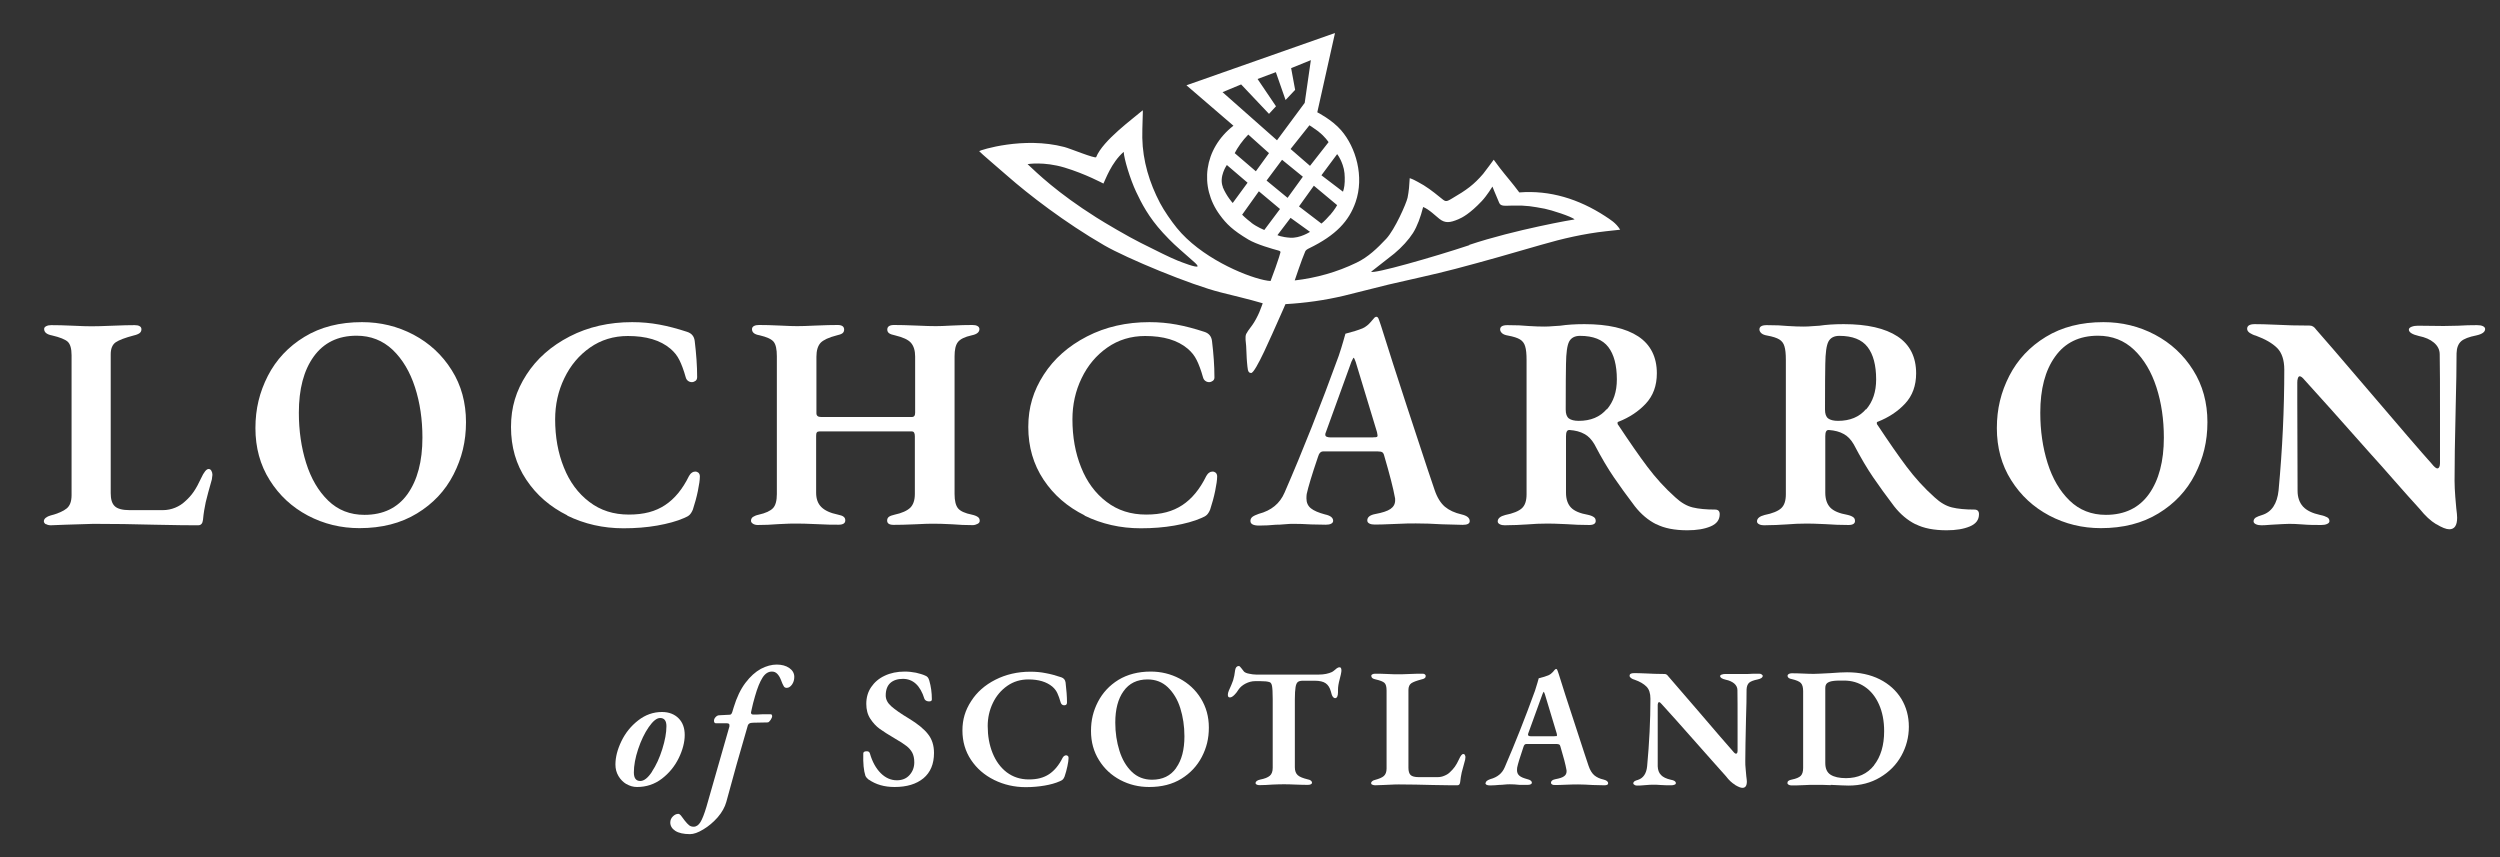 <?xml version="1.0" encoding="UTF-8"?>
<svg id="Layer_3" xmlns="http://www.w3.org/2000/svg" version="1.1" viewBox="0 0 175 60">
  <rect x="0" y="0" width="175" height="60" fill="#333333" stroke="none"/>
  <!-- Generator: Adobe Illustrator 29.2.1, SVG Export Plug-In . SVG Version: 2.1.0 Build 116)  -->
  <defs>
    <style>
      .st0 {
        fill: #fff;
      }
    </style>
  </defs>
  <path class="st0" d="M112.36,15.13c-1.85-1.2-3.86-1.83-6.01-1.66-.47-.64-.93-1.15-1.36-1.71-.16-.22-.43-.58-.43-.58,0,0-.59.81-.74.99-.65.76-1.16,1.13-2.19,1.73-.45.27-.44.22-.84-.1-.49-.4-.97-.77-1.53-1.06-.23-.12-.32-.18-.58-.27-.02.29-.03.5-.05.7-.03.23-.05.45-.1.67-.09.41-.89,2.22-1.49,2.87-.62.66-1.27,1.29-2.09,1.68-1.36.66-2.83,1.07-4.32,1.24,0,0,.49-1.47.74-2.04.04-.09.19-.17.19-.17l.08-.04c1.89-.92,2.79-1.91,3.25-3.23.62-1.78.03-3.83-1.01-5.03-.64-.74-1.67-1.26-1.67-1.26l1.24-5.55-10.4,3.66,3.29,2.83c-2.08,1.62-2.41,4.27-.95,6.25.46.63.91,1.07,1.98,1.71.58.35,1.72.67,2.13.78.1.03.15.07.13.13-.02.08-.05.19-.1.34-.08.26-.38,1.13-.59,1.66l-.2-.02c-.14-.02-.19-.03-.27-.05-1.43-.31-4.44-1.61-6.09-3.64-.39-.48-.89-1.2-1.18-1.75-.74-1.41-1.21-2.95-1.24-4.56-.01-.77.06-1.95.03-1.93-.63.55-2.79,2.1-3.26,3.28-.05.13-1.86-.62-2.23-.71-2.85-.75-5.86.21-5.96.29.09.12,1.45,1.27,1.96,1.72,1.49,1.31,4.04,3.28,6.79,4.87,1.59.92,6.08,2.78,8.17,3.3.73.19,1.92.46,2.93.76,0,0-.11.31-.24.63-.1.24-.33.68-.48.88-.26.34-.4.55-.44.64-.09.21-.02.6,0,.84s.03.87.06,1.14c.05.42.02.75.29.75.31,0,1.47-2.73,1.96-3.82.15-.32.44-1,.44-1,1.39-.08,2.75-.27,4.1-.59,1.04-.25,2.08-.53,3.12-.78,1.56-.37,3.13-.69,4.68-1.1,2.02-.53,4.03-1.11,6.03-1.69,1.48-.43,2.96-.77,4.49-.94.32-.03.63-.07,1.01-.11-.29-.48-.69-.71-1.07-.96h.02ZM83.84,18.64c-.07.13-1.11-.28-1.41-.4-.57-.23-1.4-.65-2.58-1.24-.83-.41-2.55-1.42-3.11-1.78-2.74-1.73-4.15-3.11-4.81-3.73,0,0,1.12-.2,2.59.24,1.46.44,2.72,1.12,2.72,1.12.13-.24.55-1.47,1.42-2.22.02.48.45,1.91.87,2.8.37.78.86,1.76,1.88,2.87.66.71.84.86,1.76,1.67.4.36.7.58.65.67h.02ZM93.09,15.06c-.4.46-.59.59-.59.59l-1.57-1.2,1.04-1.45,1.63,1.36s-.14.28-.5.7h-.01ZM89.75,11.19l1.45,1.18-1.07,1.48-1.47-1.21,1.08-1.45h.01ZM87.91,11.99l-1.48-1.27c.18-.36.55-.9.95-1.3l1.45,1.3s-.92,1.27-.92,1.27ZM93.98,11.52c.15.43.16.78.15,1.2-.01.41-.12.7-.12.7l-1.51-1.15,1.1-1.48s.21.24.38.74h0ZM92.29,9.21c.44.33.71.74.71.74l-1.3,1.66-1.36-1.18,1.32-1.66s.22.13.64.44h0ZM85.58,6.45l1.3-.54,1.95,2.06.49-.53-1.29-1.91,1.28-.48.68,1.95.67-.71-.28-1.52,1.38-.56-.43,2.99-1.94,2.62-3.79-3.35-.02-.02ZM85.6,13.09c-.29-.73.28-1.54.28-1.54l1.45,1.24-1.04,1.42s-.44-.48-.7-1.12h.01ZM87.6,15.59c-.4-.3-.65-.56-.65-.56l1.17-1.64,1.48,1.24-1.1,1.47s-.5-.2-.9-.5h0ZM90.31,16.64c-.61-.04-.89-.18-.89-.18l.92-1.21,1.36.98s-.7.46-1.39.41ZM102.86,17.16c-2.56.85-6.75,2.04-6.88,1.86l1.62-1.27c.53-.44,1.01-.97,1.31-1.44.3-.48.53-1.11.71-1.82.4.15.89.64,1.15.84.4.31.74.26,1.31.02.27-.11.82-.4,1.64-1.27.37-.39.75-1.02.75-1.02,0,0,.18.46.47,1.13.11.27.39.21.95.2,1-.02,1.36.06,2.24.22.42.08,1.9.55,2.09.75-.01-.01-4.17.71-7.37,1.78v.02Z"/>
  <g>
    <path class="st0" d="M3.21,36.7c-.09-.06-.14-.13-.14-.21,0-.1.05-.18.14-.25s.2-.12.31-.15c.54-.14.92-.31,1.15-.5s.34-.5.34-.93v-9.79c0-.47-.09-.78-.27-.95-.18-.16-.54-.31-1.1-.44-.37-.07-.55-.22-.55-.45,0-.09.05-.15.15-.2.1-.05.21-.07.34-.07.4,0,.91.01,1.53.04.6.03,1.03.04,1.3.04.3,0,.79-.01,1.47-.04s1.2-.04,1.55-.04c.14,0,.26.02.34.07.09.05.13.12.13.22,0,.11-.04.2-.13.27-.08.06-.22.12-.4.16-.61.16-1.03.32-1.27.48-.23.16-.35.44-.35.84v9.72c0,.43.09.73.28.91.18.18.53.28,1.04.28h2.32c.31,0,.6-.06.87-.17.27-.11.5-.26.68-.43.24-.21.45-.44.62-.69s.34-.56.51-.93c.2-.44.38-.66.53-.66.09,0,.15.04.2.13s.07.18.07.28l-.04.32c-.2.69-.34,1.23-.43,1.6-.08.37-.15.78-.19,1.23-.03.26-.14.38-.34.38-.47,0-1.5,0-3.08-.04-1.42-.04-2.84-.06-4.25-.06-.03,0-.68.02-1.96.06l-1.02.04c-.14,0-.26-.03-.35-.09"/>
    <path class="st0" d="M28.53,34.58c.69-.97,1.04-2.29,1.04-3.95,0-1.26-.17-2.44-.52-3.52s-.87-1.96-1.56-2.62c-.7-.66-1.54-.99-2.53-.99-1.3,0-2.3.49-3,1.46-.7.97-1.04,2.28-1.04,3.93,0,1.26.17,2.44.51,3.52.34,1.08.85,1.96,1.54,2.63.69.67,1.54,1,2.54,1,1.32,0,2.33-.49,3.02-1.46M21.55,36.09c-1.11-.59-2-1.41-2.67-2.48-.67-1.06-1-2.28-1-3.64s.29-2.52.87-3.66c.58-1.13,1.44-2.05,2.56-2.73,1.13-.69,2.47-1.03,4.03-1.03,1.29,0,2.49.29,3.61.88,1.11.59,2,1.41,2.67,2.48.67,1.06,1,2.28,1,3.64s-.29,2.52-.87,3.66-1.44,2.05-2.56,2.73c-1.13.69-2.47,1.03-4.03,1.03-1.29,0-2.49-.29-3.61-.88"/>
    <path class="st0" d="M39.72,36.08c-1.21-.6-2.17-1.43-2.88-2.5-.72-1.07-1.07-2.3-1.07-3.69s.36-2.54,1.08-3.66,1.73-2.01,3.03-2.68,2.76-1,4.37-1c.67,0,1.3.06,1.9.17.6.11,1.25.28,1.95.51.31.1.49.31.53.64.11.91.17,1.74.17,2.51,0,.11-.02.2-.1.27-.08.06-.17.1-.27.1s-.19-.03-.27-.09-.13-.14-.16-.25c-.14-.5-.29-.9-.44-1.2-.15-.31-.36-.57-.63-.8-.71-.6-1.7-.89-2.98-.89-.99,0-1.88.27-2.65.81-.77.54-1.37,1.25-1.8,2.15-.43.89-.64,1.85-.64,2.87,0,1.23.2,2.36.61,3.37.4,1.01,1,1.82,1.78,2.41.78.6,1.7.89,2.77.89s1.86-.22,2.53-.66,1.23-1.12,1.68-2.04c.06-.1.12-.18.2-.23.08-.06.16-.08.24-.08s.16.03.22.08c.06.06.1.14.1.26,0,.24-.05.58-.14,1.02s-.21.87-.35,1.3c-.07.17-.15.29-.23.37s-.21.15-.38.22c-.52.23-1.16.4-1.89.53-.74.13-1.52.19-2.36.19-1.42,0-2.73-.3-3.94-.89"/>
    <path class="st0" d="M52.72,36.67c-.1-.06-.15-.13-.15-.21,0-.11.04-.2.13-.27.09-.06.22-.12.4-.16.5-.11.83-.27,1.01-.46.18-.19.27-.52.27-.99v-9.64c0-.48-.07-.82-.22-1.01s-.48-.34-.99-.46c-.36-.06-.53-.2-.53-.43,0-.1.05-.17.14-.22s.21-.07.35-.07c.38,0,.87.01,1.47.04.57.03.97.04,1.21.04.26,0,.68-.01,1.28-.04.65-.03,1.17-.04,1.55-.04.3,0,.45.11.45.32,0,.11-.04.2-.12.26-.08.06-.22.11-.41.15-.55.14-.93.32-1.12.52-.19.21-.29.53-.29.97v3.96c0,.17.11.26.32.26h6.36c.16,0,.23-.1.23-.3v-3.94c0-.41-.1-.73-.29-.95-.19-.22-.56-.39-1.1-.52-.2-.04-.34-.09-.43-.15-.08-.06-.13-.14-.13-.26,0-.21.16-.32.47-.32.37,0,.89.01,1.57.04.62.03,1.08.04,1.36.04.23,0,.6-.01,1.11-.04.57-.03,1.05-.04,1.45-.04.14,0,.26.02.35.07s.14.12.14.22c0,.21-.18.36-.53.43-.5.11-.82.27-.98.48s-.23.54-.23.99v9.64c0,.47.08.8.24,1,.16.2.49.35.99.45.18.04.32.1.4.16.09.06.13.15.13.27,0,.09-.05.16-.15.21s-.21.09-.34.09c-.48,0-.96-.02-1.43-.06-.57-.03-.99-.04-1.26-.04s-.69,0-1.32.04c-.65.03-1.16.04-1.53.04-.3,0-.45-.1-.45-.3,0-.11.04-.2.12-.26.08-.06.21-.11.39-.15.52-.11.89-.28,1.11-.49.21-.21.32-.53.32-.96v-4.04c0-.23-.07-.34-.21-.34h-6.47c-.08,0-.15.02-.18.07-.04.05-.05.13-.05.24v3.98c0,.43.12.76.36,1s.62.42,1.15.53c.2.04.34.09.41.15.08.06.12.14.12.26,0,.2-.16.3-.47.3-.37,0-.88,0-1.53-.04-.65-.03-1.11-.04-1.38-.04s-.72,0-1.32.04c-.47.04-.94.06-1.43.06-.13,0-.24-.03-.34-.09"/>
    <path class="st0" d="M75.93,36.08c-1.21-.6-2.17-1.43-2.88-2.5s-1.07-2.3-1.07-3.69.36-2.54,1.08-3.66,1.73-2.01,3.03-2.68c1.3-.67,2.76-1,4.37-1,.67,0,1.3.06,1.9.17s1.25.28,1.95.51c.31.1.49.31.53.64.11.91.17,1.74.17,2.51.01.11-.02.2-.1.27-.08.06-.17.1-.27.1s-.19-.03-.27-.09c-.08-.06-.13-.14-.16-.25-.14-.5-.29-.9-.44-1.2-.15-.31-.36-.57-.63-.8-.71-.6-1.7-.89-2.98-.89-.99,0-1.88.27-2.65.81-.77.54-1.37,1.25-1.8,2.15-.43.89-.64,1.85-.64,2.87,0,1.23.2,2.36.61,3.37.4,1.01,1,1.82,1.78,2.41.78.6,1.7.89,2.77.89s1.86-.22,2.53-.66,1.23-1.12,1.68-2.04c.06-.1.12-.18.2-.23.08-.06.16-.08.24-.08s.16.03.22.08c.06.06.1.14.1.26,0,.24-.05.58-.14,1.02s-.21.87-.35,1.3c-.07.17-.15.29-.23.37-.08.08-.21.15-.38.22-.52.23-1.16.4-1.89.53-.74.13-1.52.19-2.36.19-1.42,0-2.73-.3-3.94-.89"/>
    <path class="st0" d="M96.14,30.61c.11,0,.19,0,.23-.02.04-.01.06-.05.06-.11,0-.01-.01-.09-.04-.23l-1.49-4.91c-.07-.2-.12-.3-.15-.3-.01,0-.06.09-.15.28l-1.79,4.94c-.03.06-.04.11-.04.17,0,.13.13.19.4.19h2.97ZM87.53,36.46c0-.11.05-.21.14-.28s.24-.14.44-.21c.88-.23,1.48-.72,1.81-1.49,1.28-2.94,2.54-6.13,3.79-9.57.13-.38.23-.71.31-.99.08-.28.13-.46.16-.56.51-.13.92-.26,1.21-.38.23-.11.41-.26.56-.44.15-.18.24-.28.27-.31.11-.09.2-.07.26.04.03.06.09.23.19.53.52,1.67,1.13,3.56,1.82,5.67s1.17,3.56,1.44,4.37l.49,1.45c.18.54.43.93.72,1.18.3.25.69.43,1.17.54.38.09.57.24.57.47,0,.17-.16.26-.49.26l-1.47-.04c-.64-.04-1.24-.06-1.81-.06-.31,0-.82,0-1.53.04-.65.03-1.1.04-1.34.04-.16,0-.28-.02-.38-.07s-.15-.12-.15-.22c0-.23.19-.38.57-.45.48-.09.83-.2,1.05-.35.22-.15.33-.35.33-.61,0-.1,0-.17-.02-.21-.11-.62-.36-1.59-.74-2.89-.03-.13-.07-.21-.14-.26-.06-.04-.17-.06-.31-.06h-3.83c-.17,0-.29.13-.36.38-.43,1.26-.69,2.13-.79,2.6-.01.07-.02.17-.02.3,0,.3.1.53.31.7.21.17.54.31.99.43.38.08.57.23.57.45,0,.09-.05.15-.14.2s-.22.07-.37.07l-1.02-.02c-.48-.03-.88-.04-1.19-.04-.2,0-.43,0-.69.03s-.46.03-.59.03c-.4.04-.79.06-1.19.06s-.6-.11-.6-.32"/>
    <path class="st0" d="M112.48,28.66c.47-.55.7-1.24.7-2.1,0-.99-.2-1.75-.6-2.27s-1.06-.78-1.98-.78c-.37,0-.62.14-.76.4-.14.27-.21.79-.22,1.57-.01.44-.02,1.5-.02,3.19,0,.3.07.5.22.62.15.11.38.17.69.17.84,0,1.49-.27,1.96-.82M115.94,36.7c-.56-.28-1.06-.7-1.5-1.26-.57-.75-1.06-1.43-1.47-2.03s-.87-1.37-1.36-2.31c-.2-.34-.43-.58-.7-.72-.28-.16-.63-.25-1.04-.28h-.02c-.16,0-.23.14-.23.43v3.96c0,.45.12.8.35,1.04.23.24.63.41,1.2.51.18.04.32.1.4.16.09.06.13.15.13.27,0,.18-.15.28-.45.28-.54,0-1.08-.02-1.62-.06-.62-.03-1.06-.04-1.3-.04-.48,0-.96.02-1.43.06-.17,0-.41.03-.73.04-.32,0-.6.02-.84.02-.13,0-.24-.02-.34-.07s-.15-.12-.15-.2c0-.21.18-.36.53-.45.55-.11.94-.27,1.16-.47s.33-.52.33-.98v-9.4c0-.43-.03-.74-.1-.96-.06-.21-.18-.37-.36-.48s-.46-.2-.84-.27c-.18-.03-.32-.08-.41-.16-.09-.08-.14-.17-.14-.27,0-.2.17-.3.51-.3.6,0,1.09.02,1.47.06.45.03.83.04,1.13.04.2,0,.4-.01.62-.03.21-.02.37-.03.47-.03.47-.07,1.03-.11,1.7-.11,1.65,0,2.9.29,3.77.86.86.57,1.3,1.44,1.3,2.58,0,.87-.26,1.57-.77,2.12-.51.55-1.15.97-1.91,1.27-.06.01-.08.05-.07.11,0,.06.03.11.07.15.77,1.16,1.44,2.13,2.02,2.9.58.77,1.23,1.49,1.96,2.14.4.37.8.6,1.21.7.41.1.94.15,1.57.15.21,0,.32.11.32.32,0,.4-.21.68-.64.86s-.96.27-1.62.27c-.89,0-1.62-.14-2.18-.43"/>
    <path class="st0" d="M130.63,28.66c.47-.55.7-1.24.7-2.1,0-.99-.2-1.75-.6-2.27-.4-.52-1.06-.78-1.98-.78-.37,0-.62.14-.76.4-.14.27-.21.79-.22,1.57-.01.44-.02,1.5-.02,3.19,0,.3.07.5.22.62.15.11.38.17.69.17.84,0,1.49-.27,1.96-.82M134.09,36.7c-.56-.28-1.06-.7-1.5-1.26-.57-.75-1.06-1.43-1.47-2.03s-.87-1.37-1.36-2.31c-.2-.34-.43-.58-.7-.72-.28-.16-.63-.25-1.04-.28h-.02c-.16,0-.23.14-.23.43v3.96c0,.45.12.8.35,1.04s.63.41,1.2.51c.18.04.32.1.4.16.09.06.13.15.13.27,0,.18-.15.28-.45.28-.54,0-1.08-.02-1.62-.06-.62-.03-1.06-.04-1.3-.04-.48,0-.96.02-1.43.06-.17,0-.41.03-.73.04-.32,0-.6.02-.84.02-.13,0-.24-.02-.34-.07s-.15-.12-.15-.2c0-.21.18-.36.53-.45.55-.11.94-.27,1.16-.47s.33-.52.33-.98v-9.4c0-.43-.03-.74-.1-.96-.06-.21-.18-.37-.36-.48s-.46-.2-.84-.27c-.18-.03-.32-.08-.41-.16-.09-.08-.14-.17-.14-.27,0-.2.17-.3.51-.3.6,0,1.09.02,1.47.06.45.03.83.04,1.13.04.2,0,.4-.01.62-.03.21-.02.37-.03.47-.03.47-.07,1.03-.11,1.7-.11,1.65,0,2.9.29,3.77.86.86.57,1.3,1.44,1.3,2.58,0,.87-.26,1.57-.77,2.12-.51.55-1.15.97-1.91,1.27-.06.01-.08.05-.07.11,0,.06.03.11.07.15.77,1.16,1.44,2.13,2.02,2.9s1.23,1.49,1.96,2.14c.4.37.8.6,1.21.7.41.1.94.15,1.57.15.21,0,.32.11.32.32,0,.4-.21.68-.64.86s-.96.27-1.62.27c-.89,0-1.62-.14-2.18-.43"/>
    <path class="st0" d="M150.43,34.58c.69-.97,1.04-2.29,1.04-3.95,0-1.26-.17-2.44-.52-3.52s-.87-1.96-1.56-2.62-1.54-.99-2.53-.99c-1.31,0-2.31.49-3,1.46-.7.97-1.04,2.28-1.04,3.93,0,1.26.17,2.44.51,3.52.34,1.08.85,1.96,1.54,2.63.69.67,1.54,1,2.54,1,1.32,0,2.33-.49,3.02-1.46M143.45,36.09c-1.11-.59-2-1.41-2.67-2.48-.67-1.06-1-2.28-1-3.64s.29-2.52.87-3.66c.58-1.13,1.44-2.05,2.56-2.73,1.13-.69,2.47-1.03,4.03-1.03,1.29,0,2.49.29,3.61.88,1.11.59,2,1.41,2.67,2.48.67,1.06,1,2.28,1,3.64s-.29,2.52-.87,3.66-1.44,2.05-2.56,2.73c-1.13.69-2.47,1.03-4.03,1.03-1.29,0-2.49-.29-3.61-.88"/>
    <path class="st0" d="M170.54,36.7c-.4-.24-.78-.6-1.15-1.06-.57-.62-1.15-1.28-1.76-1.97-.6-.69-1.16-1.32-1.67-1.88-2.2-2.48-3.74-4.21-4.64-5.19-.14-.17-.25-.26-.34-.26-.06,0-.1.05-.13.14s-.04.19-.04.29v1.34l.02,6.25c0,.45.13.82.38,1.1.26.28.66.47,1.21.59.21.04.37.1.48.16s.16.15.16.27c0,.09-.06.15-.17.2s-.25.07-.4.07c-.43,0-.87,0-1.32-.04-.37-.03-.67-.04-.92-.04-.16,0-.57.02-1.25.06-.34.03-.57.04-.7.04-.14,0-.27-.02-.38-.07s-.17-.12-.17-.2c0-.11.05-.2.15-.27.1-.06.25-.12.45-.18.67-.21,1.05-.79,1.15-1.72.27-2.89.4-5.71.4-8.45,0-.68-.17-1.19-.5-1.52s-.83-.62-1.48-.86c-.16-.04-.3-.11-.43-.19-.13-.09-.19-.18-.19-.3,0-.21.18-.32.53-.32.33,0,.82.01,1.47.04.72.04,1.52.06,2.38.06.17,0,.32.09.45.28.43.48,1.66,1.91,3.7,4.3,2.2,2.58,3.66,4.28,4.38,5.08.18.23.32.34.4.34.06,0,.1-.03.14-.1.03-.06.05-.15.05-.27v-3.34c0-1.94,0-3.37-.02-4.28,0-.33-.15-.6-.41-.82-.26-.22-.61-.37-1.05-.46-.47-.11-.7-.26-.7-.45,0-.08.07-.15.2-.2.13-.05.28-.07.44-.07l1.79.02,1.02-.02c.45-.03.89-.04,1.32-.04.17,0,.31.02.41.07.11.05.16.12.16.2,0,.21-.21.36-.62.45-.51.1-.87.24-1.06.41-.2.18-.31.46-.32.84,0,.95-.02,2.18-.06,3.7-.06,2.38-.08,4.13-.08,5.23,0,.33.02.7.05,1.11.04.41.06.68.07.81.04.3.06.52.06.66,0,.54-.18.81-.55.81-.21,0-.52-.12-.91-.36"/>
  </g>
  <path class="st0" d="M82.57,21.33"/>
  <path class="st0" d="M101.27,21.16"/>
  <path class="st0" d="M43.85,54.89c-.23-.14-.42-.33-.56-.57-.14-.24-.21-.5-.21-.8,0-.52.14-1.06.42-1.64.28-.58.67-1.06,1.17-1.45s1.05-.59,1.67-.59c.48,0,.87.15,1.16.44.29.29.43.68.43,1.17s-.14,1.05-.42,1.62-.67,1.05-1.18,1.44c-.51.39-1.09.58-1.74.58-.26,0-.51-.07-.74-.21h0ZM45.64,54.01c.29-.44.53-.96.72-1.57.19-.61.29-1.14.29-1.61,0-.38-.15-.57-.44-.57-.24,0-.5.21-.8.64-.29.42-.54.94-.74,1.54-.2.6-.3,1.15-.3,1.63,0,.4.15.6.45.6.26,0,.54-.22.82-.65h0Z"/>
  <path class="st0" d="M47.27,58.16c-.23-.15-.35-.35-.35-.58,0-.17.06-.31.18-.43s.25-.18.38-.18c.06,0,.12.04.18.11s.15.19.27.36c.12.15.22.26.31.33.09.07.19.1.32.1.18,0,.34-.11.47-.32s.27-.57.42-1.07l1.61-5.63s0-.06,0-.1c0-.08-.06-.12-.18-.12h-.71c-.07,0-.12,0-.15-.04-.03-.03-.04-.08-.04-.14,0-.08.03-.16.1-.24s.15-.13.24-.14l.77-.04c.08,0,.13-.07.17-.19l.1-.33c.21-.69.48-1.26.82-1.71s.7-.77,1.08-.98c.38-.2.76-.3,1.11-.3s.65.08.88.24.35.37.35.62c0,.21-.05.38-.16.54-.11.15-.23.23-.37.23-.1,0-.17-.04-.21-.12-.05-.08-.12-.23-.2-.45-.07-.18-.16-.32-.26-.42s-.22-.15-.37-.15c-.25,0-.47.14-.65.42s-.36.71-.53,1.31c-.1.33-.17.63-.23.9-.03.13-.05.2-.05.23v.02c0,.09.06.13.17.13.14,0,.35,0,.62-.02h.58s.06,0,.08.03.03.07.03.11c0,.06-.04.15-.11.26-.08.11-.14.17-.21.17l-1,.02c-.13,0-.22.02-.28.06-.06.04-.1.1-.12.19-.52,1.78-1.02,3.54-1.49,5.3-.1.36-.3.72-.6,1.07-.31.35-.64.63-1.01.85-.36.22-.67.33-.93.33-.45,0-.8-.08-1.03-.23h-.01Z"/>
  <path class="st0" d="M60.81,54.58c-.1-.08-.18-.17-.23-.27-.12-.36-.17-.88-.15-1.57,0-.1.08-.15.23-.15.06,0,.11,0,.15.03s.06.06.08.11c.17.6.43,1.06.76,1.39s.71.5,1.13.5c.37,0,.67-.12.89-.37s.33-.54.33-.89c0-.27-.05-.49-.14-.67-.1-.18-.23-.34-.42-.48-.18-.14-.44-.31-.79-.51-.46-.27-.82-.5-1.07-.68s-.47-.42-.66-.71-.28-.64-.28-1.04c0-.44.11-.83.34-1.17.23-.34.54-.61.95-.8.4-.19.87-.29,1.4-.29.27,0,.53.03.79.08.25.06.47.12.64.2.08.03.14.07.18.12s.08.12.11.23c.12.41.18.85.18,1.32,0,.1-.07.14-.2.14-.07,0-.14-.02-.2-.05s-.1-.08-.12-.13c-.29-.94-.8-1.4-1.51-1.4-.37,0-.67.1-.88.29-.21.19-.32.49-.32.87,0,.28.13.53.39.76s.67.52,1.24.86c.61.37,1.06.74,1.33,1.09.28.35.42.79.42,1.32,0,.77-.25,1.36-.74,1.77-.5.41-1.17.61-2.02.61-.71,0-1.31-.17-1.81-.52h0Z"/>
  <path class="st0" d="M69.58,54.59c-.67-.33-1.21-.8-1.61-1.4-.4-.6-.6-1.29-.6-2.06s.2-1.42.61-2.05c.4-.63.97-1.13,1.7-1.5.73-.37,1.54-.56,2.45-.56.37,0,.73.03,1.07.1.34.06.7.16,1.09.29.17.06.27.17.3.36.06.51.1.98.1,1.4,0,.06-.01.11-.05.15s-.09.05-.15.05-.11-.02-.15-.05-.07-.08-.09-.14c-.08-.28-.16-.5-.24-.67-.08-.17-.2-.32-.35-.45-.4-.33-.95-.5-1.67-.5-.56,0-1.05.15-1.48.45s-.77.7-1.01,1.2-.36,1.04-.36,1.61c0,.69.11,1.32.34,1.89.23.57.56,1.02.99,1.35.44.33.95.5,1.55.5s1.04-.12,1.42-.37c.37-.25.69-.63.94-1.14.03-.06.07-.1.11-.13.04-.03.09-.05.14-.05s.09.02.12.05c.04.03.05.08.05.14,0,.14-.03.33-.08.57-.05.25-.12.49-.2.73-.04.1-.08.16-.13.21-.05.04-.12.09-.21.12-.29.13-.65.23-1.06.3-.41.07-.85.11-1.32.11-.79,0-1.53-.17-2.2-.5h-.02Z"/>
  <path class="st0" d="M78.42,54.6c-.62-.33-1.12-.79-1.49-1.39-.37-.59-.56-1.27-.56-2.04s.16-1.41.49-2.05c.33-.63.8-1.14,1.43-1.53.63-.38,1.38-.58,2.26-.58.72,0,1.39.16,2.02.49.62.33,1.12.79,1.49,1.39.37.6.56,1.27.56,2.04s-.16,1.41-.49,2.05c-.33.63-.8,1.14-1.43,1.53s-1.38.58-2.26.58c-.72,0-1.39-.16-2.02-.49ZM82.33,53.75c.39-.54.58-1.28.58-2.21,0-.71-.1-1.36-.29-1.97s-.49-1.09-.87-1.46c-.39-.37-.86-.55-1.42-.55-.73,0-1.29.27-1.68.82-.39.54-.58,1.28-.58,2.2,0,.71.1,1.36.29,1.97s.48,1.1.86,1.47c.38.37.86.56,1.42.56.74,0,1.3-.27,1.69-.82h0Z"/>
  <path class="st0" d="M87.98,54.93c-.06-.03-.09-.07-.09-.11,0-.12.11-.2.32-.25.32-.06.54-.15.68-.27.13-.11.2-.3.2-.55v-4.82c0-.46-.02-.77-.05-.92-.03-.15-.09-.24-.17-.26-.14-.05-.35-.07-.64-.07h-.37c-.23,0-.45.06-.67.17-.21.11-.38.25-.5.43-.07.12-.16.24-.28.36-.12.12-.22.18-.32.18s-.14-.06-.14-.19c0-.08.02-.17.07-.29.13-.28.23-.52.3-.72.06-.2.11-.44.14-.71.03-.19.12-.29.26-.29.04,0,.1.05.18.16s.14.18.18.23c.06.06.18.12.36.15.17.04.34.06.49.06h4.39c.37,0,.68-.07.92-.18.06-.03.13-.09.23-.17.06-.06.12-.1.16-.12.04-.03.09-.04.15-.04.08,0,.12.08.12.23,0,.04-.01.13-.04.27l-.08.33c-.08.29-.12.54-.12.73v.2c0,.12-.02.22-.05.29-.04.08-.09.11-.15.11s-.12-.04-.17-.11c-.05-.07-.09-.19-.13-.36-.07-.26-.19-.45-.36-.57s-.43-.18-.78-.18h-.81c-.17,0-.29.03-.36.09-.08.06-.13.18-.16.36-.03.18-.05.47-.05.86v4.75c0,.25.07.43.2.55s.36.21.68.29c.11.02.19.05.24.09.05.04.08.09.08.15,0,.05-.03.09-.08.11-.06.03-.12.04-.2.04-.19,0-.48,0-.88-.02-.36-.02-.63-.02-.8-.02s-.43,0-.81.02c-.29.02-.58.04-.88.04-.08,0-.15,0-.21-.04h0Z"/>
  <path class="st0" d="M96.06,54.94c-.05-.03-.08-.07-.08-.12,0-.06.03-.1.08-.14s.11-.07.17-.08c.3-.08.52-.17.64-.28s.19-.28.19-.52v-5.47c0-.26-.05-.44-.15-.53s-.3-.17-.61-.24c-.21-.04-.31-.12-.31-.25,0-.05.03-.09.08-.11.06-.03.12-.04.19-.04.22,0,.51,0,.86.02.33.02.58.02.73.02.17,0,.44,0,.82-.02s.67-.02.87-.02c.08,0,.14,0,.19.04.05.03.07.07.07.12,0,.06-.02.11-.07.15s-.12.07-.23.09c-.34.09-.58.18-.71.27s-.2.25-.2.47v5.44c0,.24.05.41.15.51s.3.15.58.15h1.3c.17,0,.34-.03.49-.1.15-.06.28-.14.38-.24.13-.12.25-.25.35-.39s.19-.31.29-.52c.11-.25.21-.37.3-.37.05,0,.09.02.11.07.03.05.04.1.04.15l-.02.18c-.11.39-.19.69-.24.89-.05.21-.08.44-.11.69-.02.14-.08.21-.19.21-.26,0-.84,0-1.73-.02-.79-.02-1.59-.04-2.38-.04-.02,0-.38,0-1.09.04l-.57.02c-.08,0-.14-.02-.2-.05v.02Z"/>
  <path class="st0" d="M104,54.81c0-.06.03-.11.08-.15s.13-.08.24-.12c.49-.13.83-.4,1.01-.83.71-1.64,1.42-3.43,2.12-5.36.07-.21.13-.4.17-.55.04-.15.07-.26.09-.32.29-.07.51-.14.68-.21.13-.06.23-.14.32-.24.08-.1.13-.16.15-.17.06-.05.11-.04.14.02.02.03.05.13.11.3.29.94.63,1.99,1.02,3.17.38,1.18.65,1.99.8,2.45l.27.81c.1.3.24.52.4.66.17.14.38.24.65.3.21.05.32.14.32.26,0,.1-.09.14-.27.14l-.82-.02c-.36-.02-.69-.04-1.01-.04-.17,0-.46,0-.86.02-.37.02-.62.02-.75.02-.09,0-.16,0-.21-.04-.06-.03-.08-.07-.08-.12,0-.13.11-.21.32-.25.27-.05.47-.11.59-.2.12-.08.18-.2.18-.34,0-.06,0-.1-.01-.12-.06-.35-.2-.89-.42-1.62-.02-.07-.04-.12-.08-.14s-.09-.04-.17-.04h-2.14c-.1,0-.16.07-.2.21-.24.71-.39,1.19-.44,1.45,0,.04-.01.1-.01.17,0,.17.06.3.17.39.11.1.3.17.55.24.21.05.32.13.32.25,0,.05-.03.09-.08.11-.05.03-.12.04-.21.04h-.57c-.27-.03-.49-.04-.67-.04-.11,0-.24,0-.39.02s-.26.02-.33.02c-.22.02-.44.04-.67.04s-.33-.06-.33-.18h.02ZM108.82,51.53c.06,0,.11,0,.13,0,.02,0,.04-.03.04-.06,0,0,0-.05-.02-.13l-.83-2.75c-.04-.11-.07-.17-.08-.17,0,0-.04.05-.08.15l-1,2.76s-.02.06-.02.1c0,.07.08.11.23.11h1.65-.02Z"/>
  <path class="st0" d="M121.46,54.94c-.22-.13-.44-.33-.64-.6-.32-.35-.64-.72-.98-1.1-.34-.38-.65-.74-.93-1.05-1.23-1.39-2.09-2.36-2.59-2.9-.08-.1-.14-.14-.19-.14-.03,0-.06.03-.07.08-.02.05-.02.11-.02.16v4.25c.01.25.08.46.23.61.14.15.37.26.68.33.12.02.21.05.27.09s.09.09.09.15c0,.05-.03.09-.1.11-.06.03-.14.04-.23.04-.24,0-.48,0-.74-.02-.21-.02-.38-.02-.51-.02-.09,0-.32,0-.7.04-.19.02-.32.02-.39.02-.08,0-.15,0-.21-.04-.06-.03-.1-.07-.1-.11,0-.06.03-.11.08-.15.06-.04.14-.07.25-.1.37-.12.59-.44.64-.96.15-1.62.23-3.19.23-4.72,0-.38-.09-.66-.28-.85s-.46-.35-.83-.48c-.09-.02-.17-.06-.24-.11s-.11-.1-.11-.17c0-.12.1-.18.3-.18.18,0,.46,0,.82.02.4.02.85.04,1.33.04.1,0,.18.05.25.15.24.27.93,1.07,2.07,2.4,1.23,1.44,2.05,2.39,2.45,2.84.1.13.18.19.23.19.03,0,.06-.02.08-.05.02-.04.03-.09.03-.15v-1.87c0-1.09,0-1.88-.01-2.39,0-.18-.09-.34-.23-.46-.15-.12-.34-.21-.59-.26-.26-.06-.39-.15-.39-.25,0-.05.04-.09.11-.11.08-.03.16-.04.24-.04h1.57c.25-.02.5-.02.74-.02.1,0,.17,0,.23.04s.09.07.09.11c0,.12-.12.2-.35.25-.29.06-.48.13-.6.23-.11.1-.17.26-.18.47,0,.53-.01,1.22-.04,2.07-.03,1.33-.05,2.31-.05,2.93,0,.18,0,.39.03.62.02.23.03.38.04.45.02.17.04.29.04.37,0,.3-.1.45-.31.45-.12,0-.29-.07-.51-.2h0Z"/>
  <path class="st0" d="M128.14,54.96c-.18,0-.38-.02-.58-.02-.21,0-.41,0-.61,0-.15,0-.39,0-.7.02-.35.02-.63.02-.85.02-.08,0-.14-.02-.2-.05-.05-.03-.08-.07-.08-.12,0-.06.02-.11.07-.15s.13-.07.24-.09c.3-.06.51-.15.62-.26.11-.11.17-.29.17-.55v-5.38c0-.26-.05-.45-.16-.57-.11-.11-.32-.2-.62-.27-.1-.02-.18-.04-.23-.08s-.08-.09-.08-.16c0-.05.03-.09.08-.12s.12-.05.2-.05c.18,0,.46,0,.82.02.33.02.59.02.76.02s.54-.02,1.13-.05c.52-.04.9-.06,1.17-.06.87,0,1.63.16,2.29.49.65.33,1.15.78,1.51,1.36.35.58.53,1.23.53,1.96s-.18,1.41-.53,2.04-.85,1.13-1.49,1.51c-.64.38-1.37.57-2.2.57-.21,0-.63-.02-1.25-.05v.03ZM131.18,53.57c.47-.6.71-1.39.71-2.39,0-.71-.12-1.33-.36-1.87-.24-.54-.57-.95-1-1.24s-.91-.43-1.45-.43c-.34,0-.6,0-.77.03-.17.02-.3.07-.4.14-.1.08-.14.2-.14.36v5.24c0,.39.12.66.37.82s.61.24,1.08.24c.83,0,1.49-.3,1.96-.89h0Z"/>
</svg>